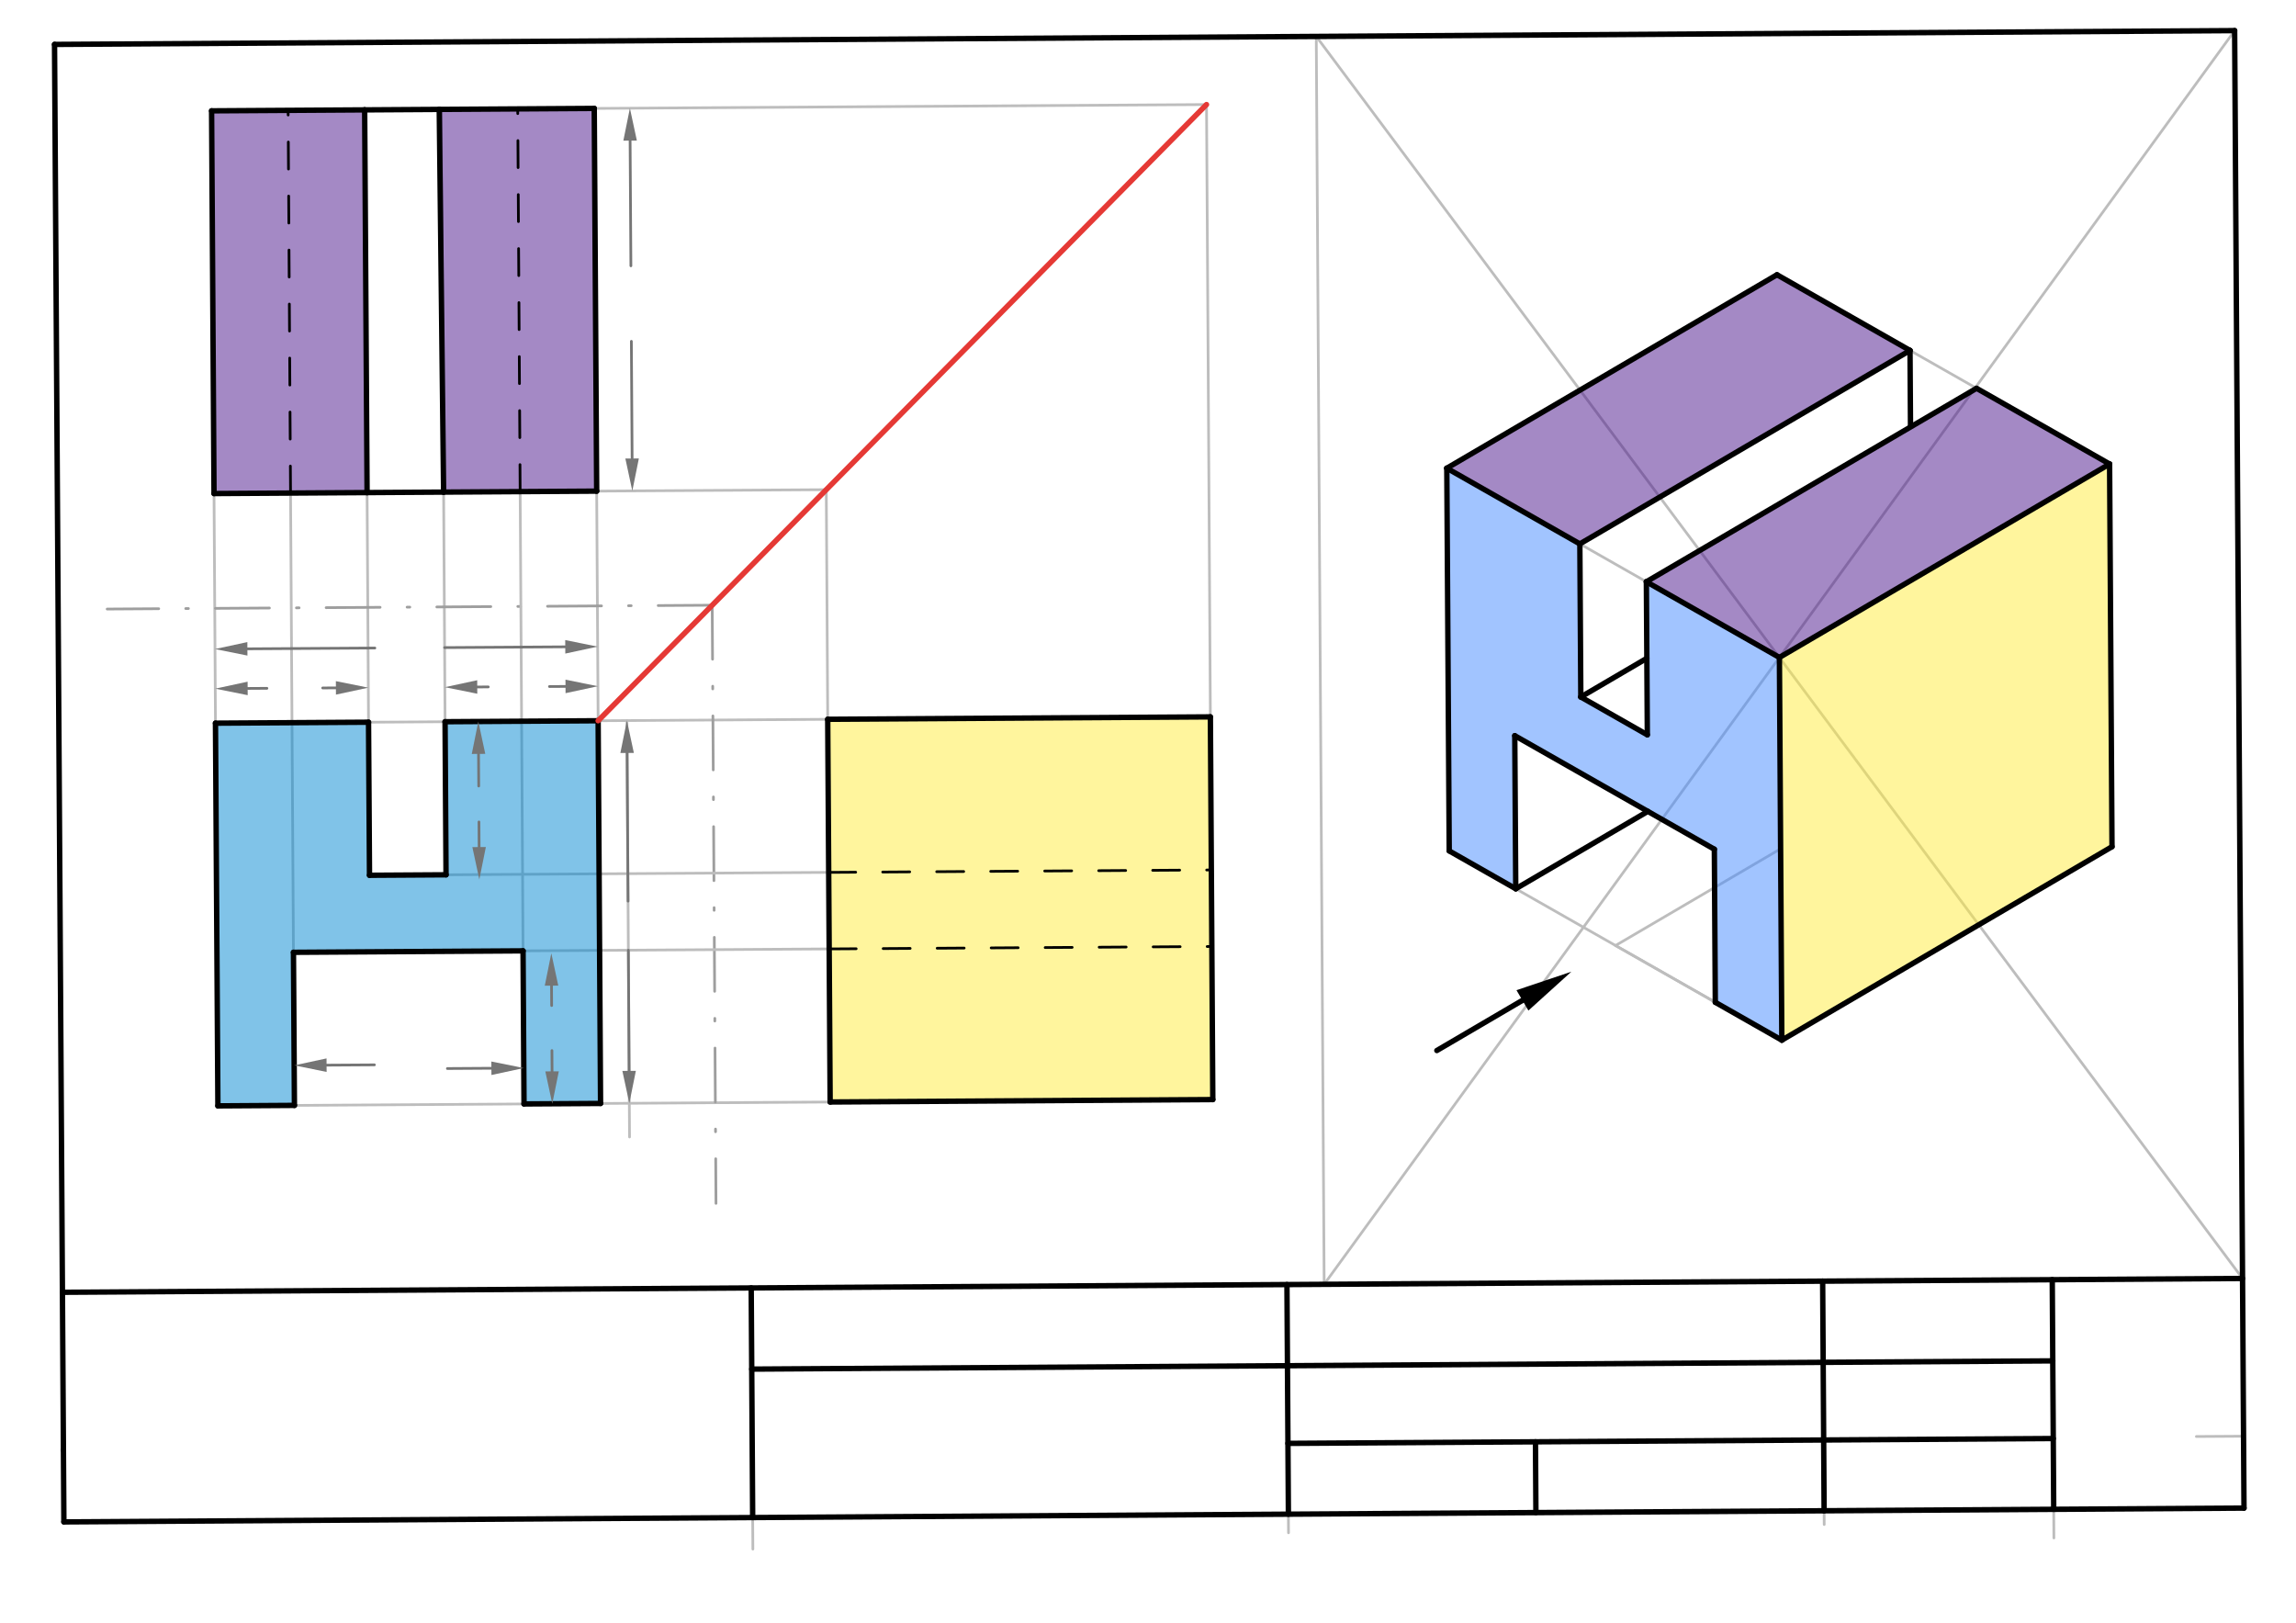 <svg xmlns="http://www.w3.org/2000/svg" class="svg--1it" height="100%" preserveAspectRatio="xMidYMid meet" viewBox="0 0 850.394 600.945" width="100%"><defs><marker id="marker-arrow" markerHeight="16" markerUnits="userSpaceOnUse" markerWidth="24" orient="auto-start-reverse" refX="24" refY="4" viewBox="0 0 24 8"><path d="M 0 0 L 24 4 L 0 8 z" stroke="inherit"></path></marker></defs><g class="aux-layer--1FB"><g class="element--2qn"><line stroke="#BDBDBD" stroke-dasharray="none" stroke-linecap="round" stroke-width="1" x1="813.493" x2="830.965" y1="531.993" y2="531.882"></line></g><g class="element--2qn"><line stroke="#BDBDBD" stroke-dasharray="none" stroke-linecap="round" stroke-width="1" x1="278.427" x2="278.849" y1="507.033" y2="573.698"></line></g><g class="element--2qn"><line stroke="#BDBDBD" stroke-dasharray="none" stroke-linecap="round" stroke-width="1" x1="477.081" x2="477.239" y1="542.601" y2="567.651"></line></g><g class="element--2qn"><line stroke="#BDBDBD" stroke-dasharray="none" stroke-linecap="round" stroke-width="1" x1="675.649" x2="675.403" y1="564.585" y2="525.612"></line></g><g class="element--2qn"><line stroke="#BDBDBD" stroke-dasharray="none" stroke-linecap="round" stroke-width="1" x1="760.551" x2="760.722" y1="542.535" y2="569.572"></line></g><g class="element--2qn"><line stroke="#BDBDBD" stroke-dasharray="none" stroke-linecap="round" stroke-width="1" x1="490.444" x2="487.519" y1="475.621" y2="13.491"></line></g><g class="element--2qn"><line stroke="#BDBDBD" stroke-dasharray="none" stroke-linecap="round" stroke-width="1" x1="487.519" x2="830.595" y1="13.491" y2="473.469"></line></g><g class="element--2qn"><line stroke="#BDBDBD" stroke-dasharray="none" stroke-linecap="round" stroke-width="1" x1="490.444" x2="827.67" y1="475.621" y2="11.338"></line></g><g class="element--2qn"><line stroke="#BDBDBD" stroke-dasharray="none" stroke-linecap="round" stroke-width="1" x1="659.057" x2="659.506" y1="243.48" y2="314.344"></line></g><g class="element--2qn"><line stroke="#BDBDBD" stroke-dasharray="none" stroke-linecap="round" stroke-width="1" x1="659.506" x2="598.359" y1="314.344" y2="350.165"></line></g><g class="element--2qn"><line stroke="#BDBDBD" stroke-dasharray="none" stroke-linecap="round" stroke-width="1" x1="598.359" x2="659.954" y1="350.165" y2="385.209"></line></g><g class="element--2qn"><line stroke="#BDBDBD" stroke-dasharray="none" stroke-linecap="round" stroke-width="1" x1="659.954" x2="536.764" y1="385.209" y2="315.121"></line></g><g class="element--2qn"><line stroke="#BDBDBD" stroke-dasharray="none" stroke-linecap="round" stroke-width="1" x1="659.954" x2="782.247" y1="385.209" y2="313.568"></line></g><g class="element--2qn"><line stroke="#BDBDBD" stroke-dasharray="none" stroke-linecap="round" stroke-width="1" x1="536.764" x2="535.867" y1="315.121" y2="173.392"></line></g><g class="element--2qn"><line stroke="#BDBDBD" stroke-dasharray="none" stroke-linecap="round" stroke-width="1" x1="659.954" x2="659.057" y1="385.209" y2="243.48"></line></g><g class="element--2qn"><line stroke="#BDBDBD" stroke-dasharray="none" stroke-linecap="round" stroke-width="1" x1="782.247" x2="781.35" y1="313.568" y2="171.838"></line></g><g class="element--2qn"><line stroke="#BDBDBD" stroke-dasharray="none" stroke-linecap="round" stroke-width="1" x1="781.35" x2="659.057" y1="171.838" y2="243.48"></line></g><g class="element--2qn"><line stroke="#BDBDBD" stroke-dasharray="none" stroke-linecap="round" stroke-width="1" x1="659.057" x2="535.867" y1="243.48" y2="173.392"></line></g><g class="element--2qn"><line stroke="#BDBDBD" stroke-dasharray="none" stroke-linecap="round" stroke-width="1" x1="535.867" x2="658.16" y1="173.392" y2="101.75"></line></g><g class="element--2qn"><line stroke="#BDBDBD" stroke-dasharray="none" stroke-linecap="round" stroke-width="1" x1="781.35" x2="658.16" y1="171.838" y2="101.75"></line></g><g class="element--2qn"><line stroke="#BDBDBD" stroke-dasharray="none" stroke-linecap="round" stroke-width="1" x1="80.703" x2="449.2" y1="409.547" y2="407.215"></line></g><g class="element--2qn"><line stroke="#BDBDBD" stroke-dasharray="none" stroke-linecap="round" stroke-width="1" x1="80.703" x2="78.371" y1="409.547" y2="41.05"></line></g><g class="element--2qn"><line stroke="#BDBDBD" stroke-dasharray="none" stroke-linecap="round" stroke-width="1" x1="79.806" x2="448.303" y1="267.817" y2="265.485"></line></g><g class="element--2qn"><line stroke="#BDBDBD" stroke-dasharray="none" stroke-linecap="round" stroke-width="1" x1="222.433" x2="220.1" y1="408.65" y2="40.153"></line></g><g class="element--2qn"><line stroke="#BDBDBD" stroke-dasharray="none" stroke-linecap="round" stroke-width="1" x1="136.498" x2="135.063" y1="267.459" y2="40.692"></line></g><g class="element--2qn"><line stroke="#BDBDBD" stroke-dasharray="none" stroke-linecap="round" stroke-width="1" x1="164.844" x2="163.409" y1="267.279" y2="40.512"></line></g><g class="element--2qn"><line stroke="#BDBDBD" stroke-dasharray="none" stroke-linecap="round" stroke-width="1" x1="78.371" x2="446.867" y1="41.05" y2="38.718"></line></g><g class="element--2qn"><line stroke="#BDBDBD" stroke-dasharray="none" stroke-linecap="round" stroke-width="1" x1="446.867" x2="449.2" y1="38.718" y2="407.215"></line></g><g class="element--2qn"><line stroke="#BDBDBD" stroke-dasharray="none" stroke-linecap="round" stroke-width="1" x1="306.035" x2="79.268" y1="181.345" y2="182.78"></line></g><g class="element--2qn"><line stroke="#BDBDBD" stroke-dasharray="none" stroke-linecap="round" stroke-width="1" x1="306.035" x2="307.47" y1="181.345" y2="408.112"></line></g><g class="element--2qn"><line stroke="#9E9E9E" stroke-dasharray="20, 10, 1, 10" stroke-linecap="round" stroke-width="1" x1="263.785" x2="265.187" y1="224.132" y2="445.664"></line></g><g class="element--2qn"><line stroke="#9E9E9E" stroke-dasharray="20, 10, 1, 10" stroke-linecap="round" stroke-width="1" x1="263.785" x2="39.697" y1="224.132" y2="225.551"></line></g><g class="element--2qn"><line stroke="#BDBDBD" stroke-dasharray="none" stroke-linecap="round" stroke-width="1" x1="108.69" x2="107.614" y1="352.676" y2="182.6"></line></g><g class="element--2qn"><line stroke="#BDBDBD" stroke-dasharray="none" stroke-linecap="round" stroke-width="1" x1="193.728" x2="192.651" y1="352.137" y2="182.062"></line></g><g class="element--2qn"><line stroke="#BDBDBD" stroke-dasharray="none" stroke-linecap="round" stroke-width="1" x1="193.728" x2="307.111" y1="352.137" y2="351.42"></line></g><g class="element--2qn"><line stroke="#BDBDBD" stroke-dasharray="none" stroke-linecap="round" stroke-width="1" x1="165.203" x2="306.932" y1="323.971" y2="323.074"></line></g><g class="element--2qn"><line stroke="#BDBDBD" stroke-dasharray="none" stroke-linecap="round" stroke-width="1" x1="232.193" x2="233.169" y1="266.853" y2="421.072"></line></g></g><g class="main-layer--3Vd"><g class="element--2qn"><g fill="#448aff" opacity="0.5"><path d="M 535.867 173.392 L 585.143 201.427 L 585.502 258.119 L 610.14 272.136 L 609.781 215.444 L 659.057 243.48 L 659.954 385.209 L 635.316 371.192 L 634.958 314.5 L 561.044 272.447 L 561.402 329.139 L 536.764 315.121 L 535.867 173.392 Z" stroke="none"></path></g></g><g class="element--2qn"><g fill="#4A148C" opacity="0.5"><path d="M 609.781 215.444 L 659.057 243.48 L 781.35 171.838 L 732.074 143.803 L 609.781 215.444 Z" stroke="none"></path></g></g><g class="element--2qn"><g fill="#4A148C" opacity="0.5"><path d="M 585.143 201.427 L 707.436 129.785 L 658.16 101.75 L 535.867 173.392 L 585.143 201.427 Z" stroke="none"></path></g></g><g class="element--2qn"><g fill="#FFEB3B" opacity="0.5"><path d="M 659.057 243.48 L 781.35 171.838 L 782.247 313.568 L 659.954 385.209 L 659.057 243.48 Z" stroke="none"></path></g></g><g class="element--2qn"><g fill="#0288D1" opacity="0.5"><path d="M 79.806 267.817 L 136.498 267.459 L 136.857 324.15 L 165.203 323.971 L 164.844 267.279 L 221.536 266.92 L 222.433 408.65 L 194.087 408.829 L 193.728 352.137 L 108.69 352.676 L 109.049 409.367 L 80.703 409.547 L 79.806 267.817 Z" stroke="none"></path></g></g><g class="element--2qn"><g fill="#4A148C" opacity="0.5"><path d="M 79.268 182.78 L 135.96 182.421 L 135.063 40.692 L 78.371 41.05 L 79.268 182.78 Z" stroke="none"></path></g></g><g class="element--2qn"><g fill="#4A148C" opacity="0.5"><path d="M 164.306 182.242 L 220.997 181.883 L 220.1 40.153 L 162.69 40.517 L 164.306 182.242 Z" stroke="none"></path></g></g><g class="element--2qn"><g fill="#FFEB3B" opacity="0.5"><path d="M 306.573 266.382 L 448.303 265.485 L 449.2 407.215 L 307.47 408.112 L 306.573 266.382 Z" stroke="none"></path></g></g><g class="element--2qn"><line stroke="#000000" stroke-dasharray="none" stroke-linecap="round" stroke-width="2" x1="23.493" x2="20.198" y1="536.993" y2="16.449"></line></g><g class="element--2qn"><line stroke="#000000" stroke-dasharray="none" stroke-linecap="round" stroke-width="2" x1="20.198" x2="827.67" y1="16.449" y2="11.338"></line></g><g class="element--2qn"><line stroke="#000000" stroke-dasharray="none" stroke-linecap="round" stroke-width="2" x1="23.493" x2="23.662" y1="536.993" y2="563.617"></line></g><g class="element--2qn"><line stroke="#000000" stroke-dasharray="none" stroke-linecap="round" stroke-width="2" x1="23.662" x2="831.133" y1="563.617" y2="558.506"></line></g><g class="element--2qn"><line stroke="#000000" stroke-dasharray="none" stroke-linecap="round" stroke-width="2" x1="831.133" x2="827.67" y1="558.506" y2="11.338"></line></g><g class="element--2qn"><line stroke="#000000" stroke-dasharray="none" stroke-linecap="round" stroke-width="2" x1="278.775" x2="278.236" y1="562.002" y2="476.964"></line></g><g class="element--2qn"><line stroke="#000000" stroke-dasharray="none" stroke-linecap="round" stroke-width="2" x1="477.196" x2="476.658" y1="560.746" y2="475.709"></line></g><g class="element--2qn"><line stroke="#000000" stroke-dasharray="none" stroke-linecap="round" stroke-width="2" x1="675.617" x2="675.079" y1="559.49" y2="474.453"></line></g><g class="element--2qn"><line stroke="#000000" stroke-dasharray="none" stroke-linecap="round" stroke-width="2" x1="760.655" x2="760.116" y1="558.952" y2="473.915"></line></g><g class="element--2qn"><line stroke="#000000" stroke-dasharray="none" stroke-linecap="round" stroke-width="2" x1="23.123" x2="830.595" y1="478.579" y2="473.469"></line></g><g class="element--2qn"><line stroke="#000000" stroke-dasharray="none" stroke-linecap="round" stroke-width="2" x1="278.427" x2="760.307" y1="507.033" y2="503.983"></line></g><g class="element--2qn"><line stroke="#000000" stroke-dasharray="none" stroke-linecap="round" stroke-width="2" x1="477.03" x2="760.489" y1="534.538" y2="532.744"></line></g><g class="element--2qn"><line stroke="#000000" stroke-dasharray="none" stroke-linecap="round" stroke-width="2" x1="568.706" x2="568.872" y1="533.958" y2="560.166"></line></g><g class="element--2qn"><line stroke="#000000" stroke-dasharray="none" stroke-linecap="round" stroke-width="2" x1="659.954" x2="635.316" y1="385.209" y2="371.192"></line></g><g class="element--2qn"><line stroke="#000000" stroke-dasharray="none" stroke-linecap="round" stroke-width="2" x1="659.954" x2="659.057" y1="385.209" y2="243.48"></line></g><g class="element--2qn"><line stroke="#000000" stroke-dasharray="none" stroke-linecap="round" stroke-width="2" x1="635.316" x2="634.958" y1="371.192" y2="314.5"></line></g><g class="element--2qn"><line stroke="#000000" stroke-dasharray="none" stroke-linecap="round" stroke-width="2" x1="634.958" x2="561.044" y1="314.5" y2="272.447"></line></g><g class="element--2qn"><line stroke="#000000" stroke-dasharray="none" stroke-linecap="round" stroke-width="2" x1="561.044" x2="561.402" y1="272.447" y2="329.139"></line></g><g class="element--2qn"><line stroke="#000000" stroke-dasharray="none" stroke-linecap="round" stroke-width="2" x1="561.402" x2="536.764" y1="329.139" y2="315.121"></line></g><g class="element--2qn"><line stroke="#000000" stroke-dasharray="none" stroke-linecap="round" stroke-width="2" x1="536.764" x2="535.867" y1="315.121" y2="173.392"></line></g><g class="element--2qn"><line stroke="#000000" stroke-dasharray="none" stroke-linecap="round" stroke-width="2" x1="535.867" x2="585.143" y1="173.392" y2="201.427"></line></g><g class="element--2qn"><line stroke="#000000" stroke-dasharray="none" stroke-linecap="round" stroke-width="2" x1="585.143" x2="585.502" y1="201.427" y2="258.119"></line></g><g class="element--2qn"><line stroke="#000000" stroke-dasharray="none" stroke-linecap="round" stroke-width="2" x1="585.502" x2="610.14" y1="258.119" y2="272.136"></line></g><g class="element--2qn"><line stroke="#000000" stroke-dasharray="none" stroke-linecap="round" stroke-width="2" x1="610.14" x2="609.781" y1="272.136" y2="215.444"></line></g><g class="element--2qn"><line stroke="#000000" stroke-dasharray="none" stroke-linecap="round" stroke-width="2" x1="609.781" x2="659.057" y1="215.444" y2="243.48"></line></g><g class="element--2qn"><line stroke="#000000" stroke-dasharray="none" stroke-linecap="round" stroke-width="2" x1="659.954" x2="782.247" y1="385.209" y2="313.568"></line></g><g class="element--2qn"><line stroke="#000000" stroke-dasharray="none" stroke-linecap="round" stroke-width="2" x1="782.247" x2="781.35" y1="313.568" y2="171.838"></line></g><g class="element--2qn"><line stroke="#000000" stroke-dasharray="none" stroke-linecap="round" stroke-width="2" x1="781.35" x2="659.057" y1="171.838" y2="243.48"></line></g><g class="element--2qn"><line stroke="#000000" stroke-dasharray="none" stroke-linecap="round" stroke-width="2" x1="781.35" x2="732.074" y1="171.838" y2="143.803"></line></g><g class="element--2qn"><line stroke="#000000" stroke-dasharray="none" stroke-linecap="round" stroke-width="2" x1="609.781" x2="732.074" y1="215.444" y2="143.803"></line></g><g class="element--2qn"><line stroke="#000000" stroke-dasharray="none" stroke-linecap="round" stroke-width="2" x1="561.402" x2="610.32" y1="329.139" y2="300.482"></line></g><g class="element--2qn"><line stroke="#000000" stroke-dasharray="none" stroke-linecap="round" stroke-width="2" x1="585.502" x2="609.961" y1="258.119" y2="243.79"></line></g><g class="element--2qn"><line stroke="#000000" stroke-dasharray="none" stroke-linecap="round" stroke-width="2" x1="585.143" x2="707.436" y1="201.427" y2="129.785"></line></g><g class="element--2qn"><line stroke="#000000" stroke-dasharray="none" stroke-linecap="round" stroke-width="2" x1="707.436" x2="658.16" y1="129.785" y2="101.75"></line></g><g class="element--2qn"><line stroke="#000000" stroke-dasharray="none" stroke-linecap="round" stroke-width="2" x1="707.436" x2="707.614" y1="129.785" y2="157.817"></line></g><g class="element--2qn"><line stroke="#000000" stroke-dasharray="none" stroke-linecap="round" stroke-width="2" x1="658.16" x2="535.867" y1="101.75" y2="173.392"></line></g><g class="element--2qn"><line stroke="#000000" stroke-dasharray="none" stroke-linecap="round" stroke-width="2" x1="563.88" x2="532.18" y1="370.474" y2="389.045"></line><path d="M582,359.859 l21,4.375 l0,-8.75 z" fill="#000000" stroke="#000000" stroke-width="0" transform="rotate(149.637, 582, 359.859)"></path></g><g class="element--2qn"><line stroke="#000000" stroke-dasharray="none" stroke-linecap="round" stroke-width="2" x1="80.703" x2="79.806" y1="409.547" y2="267.817"></line></g><g class="element--2qn"><line stroke="#000000" stroke-dasharray="none" stroke-linecap="round" stroke-width="2" x1="80.703" x2="109.049" y1="409.547" y2="409.367"></line></g><g class="element--2qn"><line stroke="#000000" stroke-dasharray="none" stroke-linecap="round" stroke-width="2" x1="109.049" x2="108.69" y1="409.367" y2="352.676"></line></g><g class="element--2qn"><line stroke="#000000" stroke-dasharray="none" stroke-linecap="round" stroke-width="2" x1="108.69" x2="193.728" y1="352.676" y2="352.137"></line></g><g class="element--2qn"><line stroke="#000000" stroke-dasharray="none" stroke-linecap="round" stroke-width="2" x1="193.728" x2="194.087" y1="352.137" y2="408.829"></line></g><g class="element--2qn"><line stroke="#000000" stroke-dasharray="none" stroke-linecap="round" stroke-width="2" x1="194.087" x2="222.433" y1="408.829" y2="408.65"></line></g><g class="element--2qn"><line stroke="#000000" stroke-dasharray="none" stroke-linecap="round" stroke-width="2" x1="222.433" x2="221.536" y1="408.65" y2="266.92"></line></g><g class="element--2qn"><line stroke="#000000" stroke-dasharray="none" stroke-linecap="round" stroke-width="2" x1="221.536" x2="164.844" y1="266.92" y2="267.279"></line></g><g class="element--2qn"><line stroke="#000000" stroke-dasharray="none" stroke-linecap="round" stroke-width="2" x1="164.844" x2="165.203" y1="267.279" y2="323.971"></line></g><g class="element--2qn"><line stroke="#000000" stroke-dasharray="none" stroke-linecap="round" stroke-width="2" x1="165.203" x2="136.857" y1="323.971" y2="324.15"></line></g><g class="element--2qn"><line stroke="#000000" stroke-dasharray="none" stroke-linecap="round" stroke-width="2" x1="136.857" x2="136.498" y1="324.15" y2="267.459"></line></g><g class="element--2qn"><line stroke="#000000" stroke-dasharray="none" stroke-linecap="round" stroke-width="2" x1="79.806" x2="136.498" y1="267.817" y2="267.459"></line></g><g class="element--2qn"><line stroke="#E53935" stroke-dasharray="none" stroke-linecap="round" stroke-width="2" x1="221.536" x2="446.867" y1="266.92" y2="38.718"></line></g><g class="element--2qn"><line stroke="#000000" stroke-dasharray="none" stroke-linecap="round" stroke-width="2" x1="79.268" x2="135.96" y1="182.78" y2="182.421"></line></g><g class="element--2qn"><line stroke="#000000" stroke-dasharray="none" stroke-linecap="round" stroke-width="2" x1="79.268" x2="78.371" y1="182.78" y2="41.05"></line></g><g class="element--2qn"><line stroke="#000000" stroke-dasharray="none" stroke-linecap="round" stroke-width="2" x1="78.371" x2="135.063" y1="41.05" y2="40.692"></line></g><g class="element--2qn"><line stroke="#000000" stroke-dasharray="none" stroke-linecap="round" stroke-width="2" x1="135.063" x2="135.96" y1="40.692" y2="182.421"></line></g><g class="element--2qn"><line stroke="#000000" stroke-dasharray="none" stroke-linecap="round" stroke-width="2" x1="135.96" x2="164.306" y1="182.421" y2="182.242"></line></g><g class="element--2qn"><line stroke="#000000" stroke-dasharray="none" stroke-linecap="round" stroke-width="2" x1="164.306" x2="162.69" y1="182.242" y2="40.517"></line></g><g class="element--2qn"><line stroke="#000000" stroke-dasharray="none" stroke-linecap="round" stroke-width="2" x1="162.69" x2="135.063" y1="40.517" y2="40.692"></line></g><g class="element--2qn"><line stroke="#000000" stroke-dasharray="none" stroke-linecap="round" stroke-width="2" x1="164.306" x2="220.997" y1="182.242" y2="181.883"></line></g><g class="element--2qn"><line stroke="#000000" stroke-dasharray="none" stroke-linecap="round" stroke-width="2" x1="220.997" x2="220.1" y1="181.883" y2="40.153"></line></g><g class="element--2qn"><line stroke="#000000" stroke-dasharray="none" stroke-linecap="round" stroke-width="2" x1="220.1" x2="162.69" y1="40.153" y2="40.517"></line></g><g class="element--2qn"><line stroke="#000000" stroke-dasharray="10" stroke-linecap="round" stroke-width="1" x1="107.614" x2="106.717" y1="182.6" y2="40.871"></line></g><g class="element--2qn"><line stroke="#000000" stroke-dasharray="10" stroke-linecap="round" stroke-width="1" x1="192.651" x2="191.754" y1="182.062" y2="40.333"></line></g><g class="element--2qn"><line stroke="#000000" stroke-dasharray="none" stroke-linecap="round" stroke-width="2" x1="307.47" x2="449.2" y1="408.112" y2="407.215"></line></g><g class="element--2qn"><line stroke="#000000" stroke-dasharray="none" stroke-linecap="round" stroke-width="2" x1="449.2" x2="448.303" y1="407.215" y2="265.485"></line></g><g class="element--2qn"><line stroke="#000000" stroke-dasharray="none" stroke-linecap="round" stroke-width="2" x1="307.47" x2="306.573" y1="408.112" y2="266.382"></line></g><g class="element--2qn"><line stroke="#000000" stroke-dasharray="none" stroke-linecap="round" stroke-width="2" x1="306.573" x2="448.303" y1="266.382" y2="265.485"></line></g><g class="element--2qn"><line stroke="#000000" stroke-dasharray="10" stroke-linecap="round" stroke-width="1" x1="306.932" x2="448.661" y1="323.074" y2="322.177"></line></g><g class="element--2qn"><line stroke="#000000" stroke-dasharray="10" stroke-linecap="round" stroke-width="1" x1="307.111" x2="448.841" y1="351.42" y2="350.523"></line></g><g class="element--2qn"><line stroke="#757575" stroke-dasharray="none" stroke-linecap="round" stroke-width="1" x1="120.955" x2="138.677" y1="394.469" y2="394.357"></line><path d="M108.955,394.545 l12,2.5 l0,-5 z" fill="#757575" stroke="#757575" stroke-width="0" transform="rotate(359.637, 108.955, 394.545)"></path></g><g class="element--2qn"><line stroke="#757575" stroke-dasharray="none" stroke-linecap="round" stroke-width="1" x1="182.003" x2="165.704" y1="395.615" y2="395.718"></line><path d="M194.003,395.539 l12,2.5 l0,-5 z" fill="#757575" stroke="#757575" stroke-width="0" transform="rotate(179.637, 194.003, 395.539)"></path></g><g class="element--2qn"><line stroke="#757575" stroke-dasharray="none" stroke-linecap="round" stroke-width="1" x1="204.274" x2="204.32" y1="365.031" y2="372.389"></line><path d="M204.198,353.031 l12,2.5 l0,-5 z" fill="#757575" stroke="#757575" stroke-width="0" transform="rotate(89.637, 204.198, 353.031)"></path></g><g class="element--2qn"><line stroke="#757575" stroke-dasharray="none" stroke-linecap="round" stroke-width="1" x1="204.475" x2="204.426" y1="396.763" y2="389.064"></line><path d="M204.551,408.763 l12,2.5 l0,-5 z" fill="#757575" stroke="#757575" stroke-width="0" transform="rotate(269.637, 204.551, 408.763)"></path></g><g class="element--2qn"><line stroke="#757575" stroke-dasharray="none" stroke-linecap="round" stroke-width="1" x1="232.269" x2="232.616" y1="278.853" y2="333.729"></line><path d="M232.193,266.853 l12,2.5 l0,-5 z" fill="#757575" stroke="#757575" stroke-width="0" transform="rotate(89.637, 232.193, 266.853)"></path></g><g class="element--2qn"><line stroke="#757575" stroke-dasharray="none" stroke-linecap="round" stroke-width="1" x1="233.014" x2="232.731" y1="396.583" y2="351.891"></line><path d="M233.09,408.582 l12,2.5 l0,-5 z" fill="#757575" stroke="#757575" stroke-width="0" transform="rotate(269.637, 233.09, 408.582)"></path></g><g class="element--2qn"><line stroke="#757575" stroke-dasharray="none" stroke-linecap="round" stroke-width="1" x1="177.455" x2="177.396" y1="313.698" y2="304.391"></line><path d="M177.531,325.698 l12,2.5 l0,-5 z" fill="#757575" stroke="#757575" stroke-width="0" transform="rotate(269.637, 177.531, 325.698)"></path></g><g class="element--2qn"><line stroke="#757575" stroke-dasharray="none" stroke-linecap="round" stroke-width="1" x1="177.237" x2="177.312" y1="279.201" y2="291.096"></line><path d="M177.161,267.201 l12,2.5 l0,-5 z" fill="#757575" stroke="#757575" stroke-width="0" transform="rotate(89.637, 177.161, 267.201)"></path></g><g class="element--2qn"><line stroke="#757575" stroke-dasharray="none" stroke-linecap="round" stroke-width="1" x1="91.725" x2="98.864" y1="254.954" y2="254.909"></line><path d="M79.725,255.03 l12,2.5 l0,-5 z" fill="#757575" stroke="#757575" stroke-width="0" transform="rotate(359.637, 79.725, 255.03)"></path></g><g class="element--2qn"><line stroke="#757575" stroke-dasharray="none" stroke-linecap="round" stroke-width="1" x1="176.763" x2="180.852" y1="254.416" y2="254.39"></line><path d="M164.763,254.492 l12,2.5 l0,-5 z" fill="#757575" stroke="#757575" stroke-width="0" transform="rotate(359.637, 164.763, 254.492)"></path></g><g class="element--2qn"><line stroke="#757575" stroke-dasharray="none" stroke-linecap="round" stroke-width="1" x1="209.455" x2="203.514" y1="254.209" y2="254.247"></line><path d="M221.455,254.133 l12,2.5 l0,-5 z" fill="#757575" stroke="#757575" stroke-width="0" transform="rotate(179.637, 221.455, 254.133)"></path></g><g class="element--2qn"><line stroke="#757575" stroke-dasharray="none" stroke-linecap="round" stroke-width="1" x1="124.417" x2="119.513" y1="254.747" y2="254.778"></line><path d="M136.417,254.671 l12,2.5 l0,-5 z" fill="#757575" stroke="#757575" stroke-width="0" transform="rotate(179.637, 136.417, 254.671)"></path></g><g class="element--2qn"><line stroke="#757575" stroke-dasharray="none" stroke-linecap="round" stroke-width="1" x1="91.632" x2="138.841" y1="240.288" y2="239.989"></line><path d="M79.632,240.364 l12,2.5 l0,-5 z" fill="#757575" stroke="#757575" stroke-width="0" transform="rotate(359.637, 79.632, 240.364)"></path></g><g class="element--2qn"><line stroke="#757575" stroke-dasharray="none" stroke-linecap="round" stroke-width="1" x1="209.362" x2="164.67" y1="239.543" y2="239.826"></line><path d="M221.362,239.467 l12,2.5 l0,-5 z" fill="#757575" stroke="#757575" stroke-width="0" transform="rotate(179.637, 221.362, 239.467)"></path></g><g class="element--2qn"><line stroke="#757575" stroke-dasharray="none" stroke-linecap="round" stroke-width="1" x1="234.123" x2="233.848" y1="169.799" y2="126.405"></line><path d="M234.199,181.799 l12,2.5 l0,-5 z" fill="#757575" stroke="#757575" stroke-width="0" transform="rotate(269.637, 234.199, 181.799)"></path></g><g class="element--2qn"><line stroke="#757575" stroke-dasharray="none" stroke-linecap="round" stroke-width="1" x1="233.377" x2="233.671" y1="52.07" y2="98.444"></line><path d="M233.302,40.07 l12,2.5 l0,-5 z" fill="#757575" stroke="#757575" stroke-width="0" transform="rotate(89.637, 233.302, 40.07)"></path></g></g><g class="snaps-layer--2PT"></g><g class="temp-layer--rAP"></g></svg>